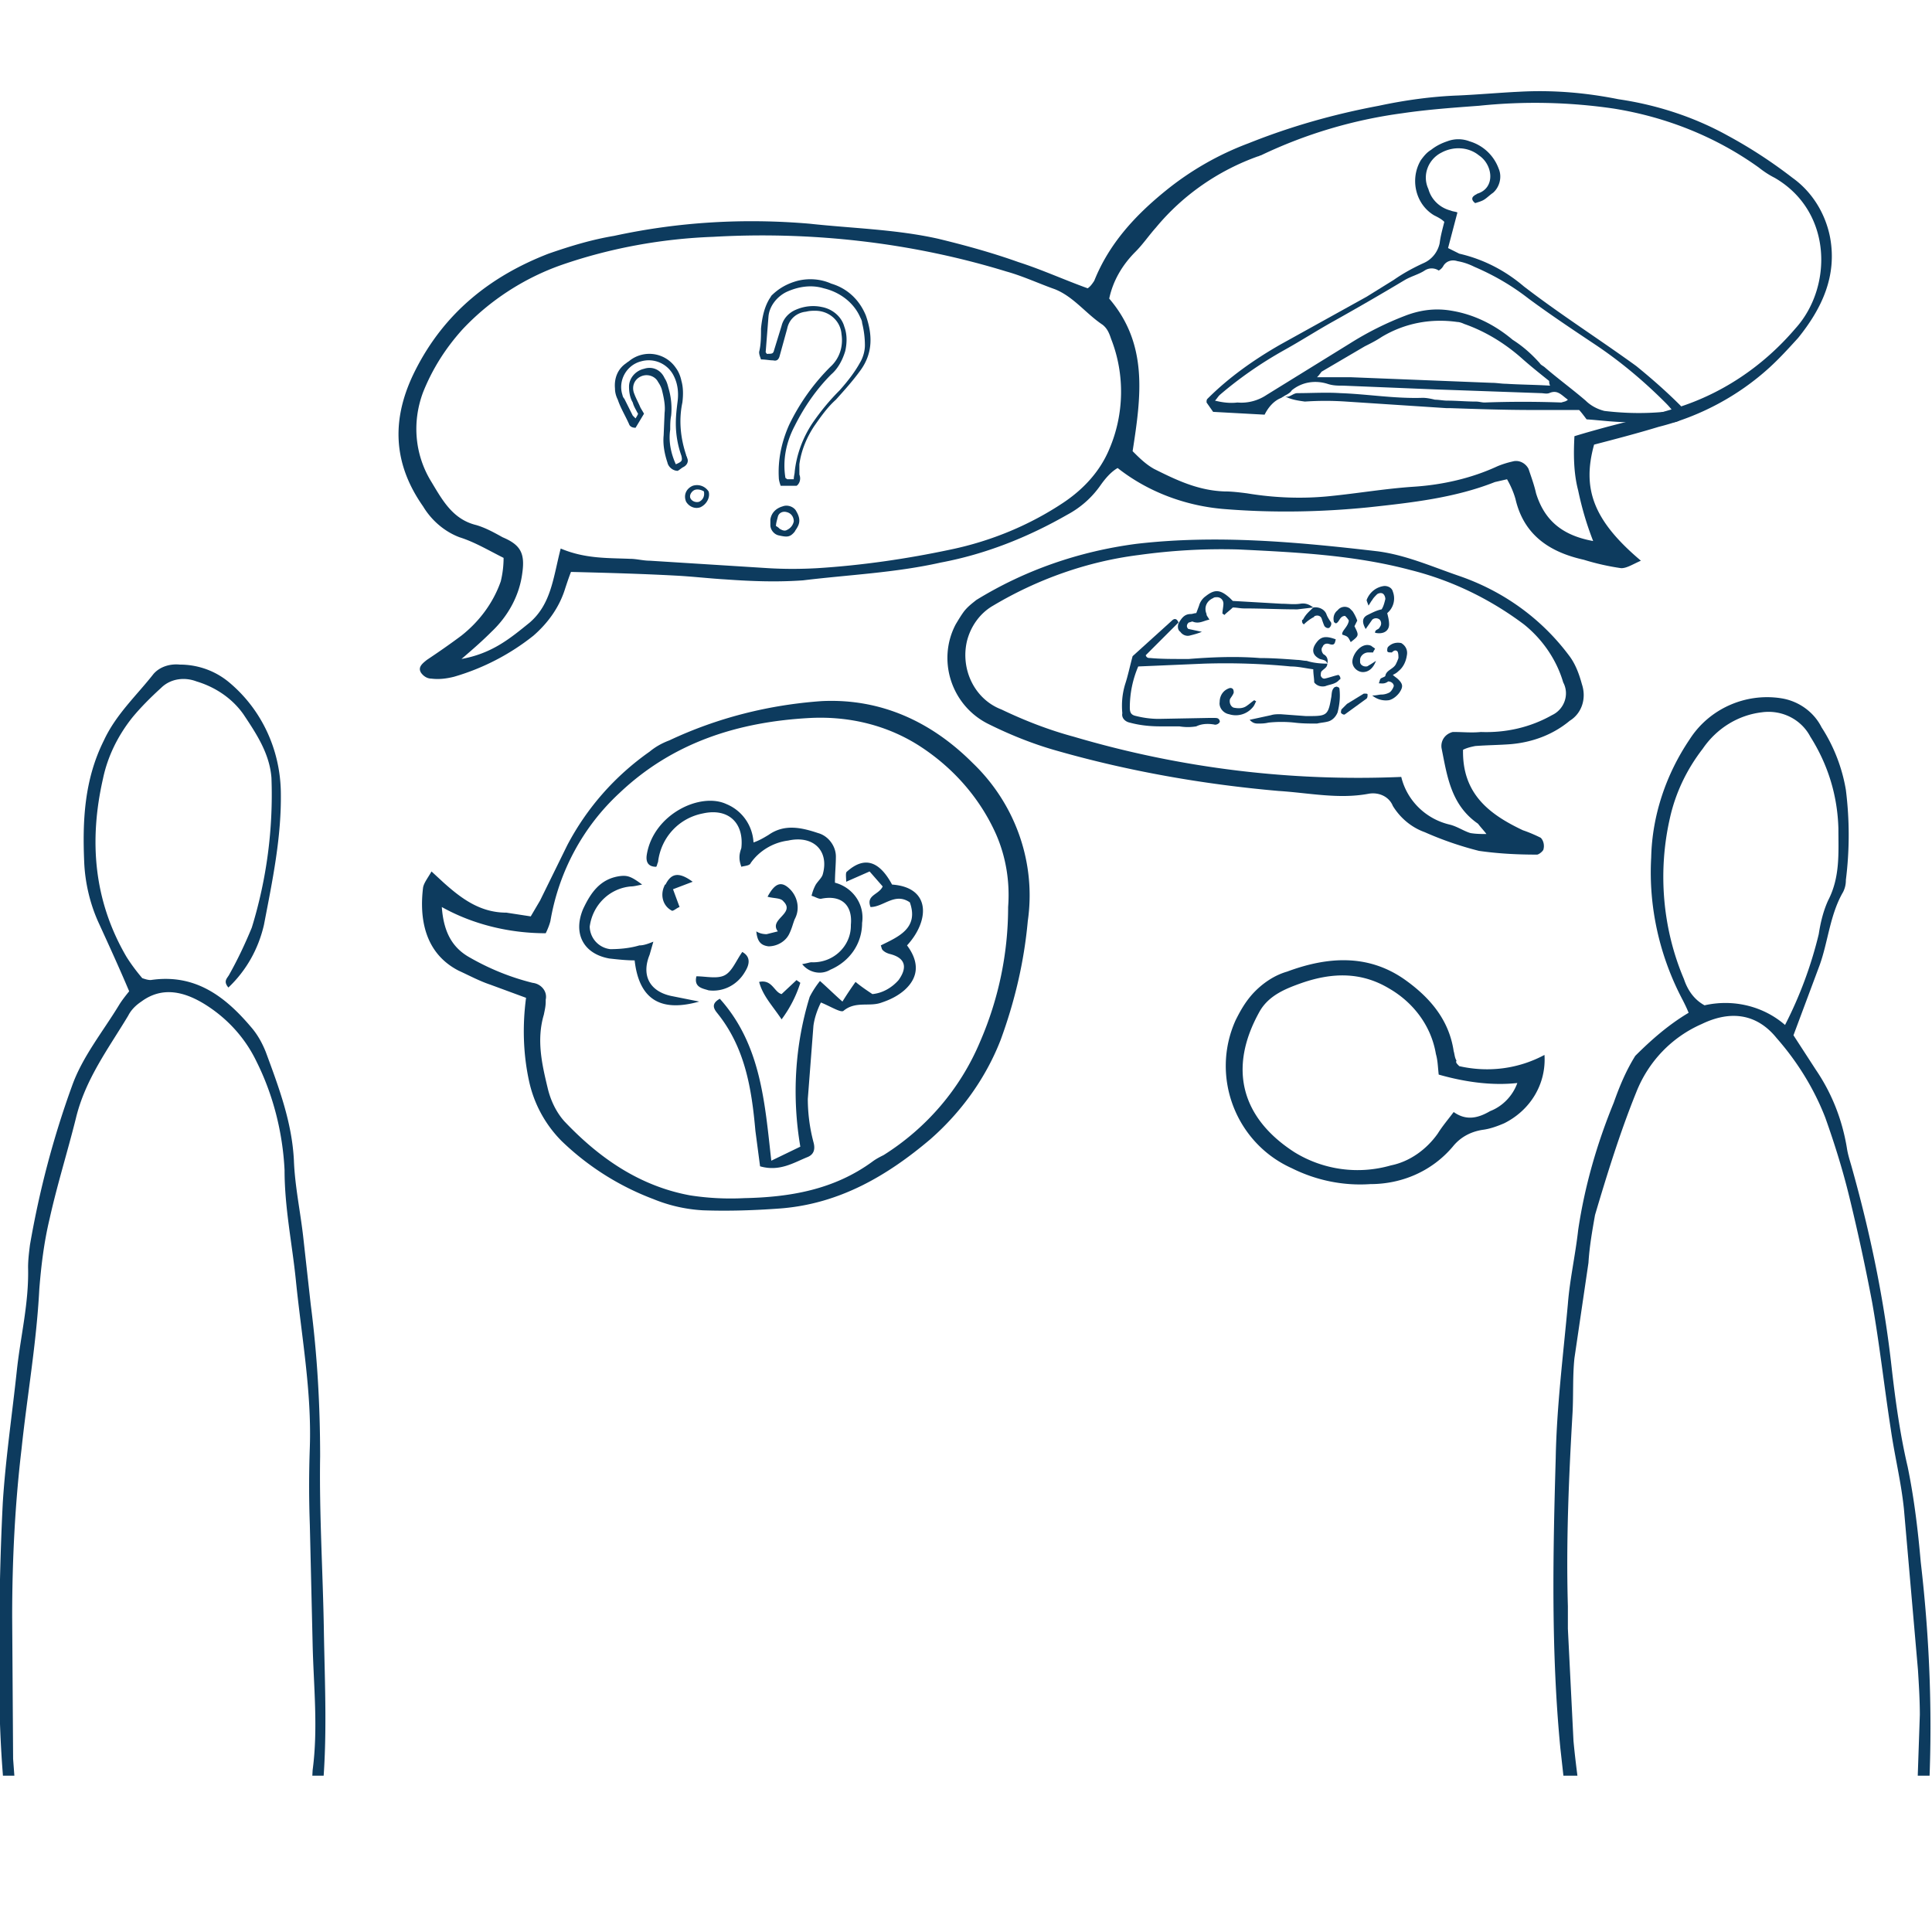 <svg xmlns="http://www.w3.org/2000/svg" xmlns:xlink="http://www.w3.org/1999/xlink" viewBox="0 0 206.4 206.4" xmlns:v="https://vecta.io/nano"><defs><path id="A" d="M0 9.7h206.8v180H0z"/></defs><clipPath id="B"><use xlink:href="#A"/></clipPath><g clip-path="url(#B)" fill="#0d3b5e"><path d="M175.3 59.9c-.9.4-1.5.8-2.1.8a25.85 25.85 0 0 1-4-.9c-3.6-.8-6.4-2.6-7.3-6.5-.2-.7-.5-1.4-.9-2.1l-1.3.3c-4.3 1.7-8.9 2.2-13.5 2.7-5 .5-10.1.6-15.2.2-4.2-.3-8.3-1.8-11.6-4.4-.7.4-1.3 1.1-1.8 1.8-.9 1.3-2.1 2.4-3.6 3.2-4.2 2.4-8.7 4.2-13.5 5.1-4.9 1.1-9.8 1.3-14.7 1.9-2.8.2-5.5.1-8.3-.1-1.7-.1-3.4-.3-5.2-.4-3.7-.2-7.3-.3-11.3-.4-.2.5-.4 1.1-.6 1.7-.6 2-1.8 3.7-3.4 5.1a24.61 24.61 0 0 1-8.5 4.4c-.8.2-1.6.3-2.4.2-.4 0-.8-.2-1.1-.6-.4-.6.1-1 .6-1.4 1.2-.8 2.5-1.7 3.7-2.6 1.9-1.5 3.4-3.5 4.2-5.8a10.68 10.68 0 0 0 .3-2.5c-1.6-.8-3.1-1.7-4.7-2.2-1.6-.6-3-1.8-3.9-3.3-3.3-4.7-3.4-9.5-.8-14.6 3.1-6.1 8-10 14.2-12.4 2.3-.8 4.6-1.5 7-1.9 6.9-1.5 13.9-1.9 20.9-1.3 4.6.5 9.2.6 13.7 1.6 2.9.7 5.8 1.5 8.6 2.5 2.5.8 4.9 1.9 7.4 2.8.3-.2.5-.5.7-.8 1.6-4 4.4-7 7.6-9.6a31.63 31.63 0 0 1 8.9-5.1c4.5-1.8 9.1-3.1 13.9-4 2.8-.6 5.7-1 8.5-1.1 2.2-.1 4.4-.3 6.5-.4 3.6-.2 7.1.1 10.6.8 4.1.6 8.1 1.9 11.7 3.9 2.4 1.3 4.7 2.8 6.9 4.5 2.1 1.5 3.5 3.8 4 6.3.8 4.2-.9 7.7-3.4 10.8-1 1.1-2 2.2-3.1 3.2-3.3 3-7.4 5.2-11.8 6.3-2.3.7-4.6 1.3-6.9 1.9-1.3 4.7-.1 8.1 5 12.4m-7.1-13.3c1.3-.4 2.4-.7 3.5-1 2.3-.6 4.7-1.2 7-1.9 5.1-1.5 9.6-4.5 13.1-8.6 4-4.4 4-12.5-2.2-16.1-.6-.3-1.2-.7-1.7-1.1-4.6-3.3-9.9-5.4-15.5-6.3a57.86 57.86 0 0 0-14.4-.3c-2.7.2-5.5.4-8.2.8-5.2.7-10.3 2.2-15.1 4.5-.1 0-.2.1-.3.1-4.2 1.5-8 4.1-10.9 7.6-.8.9-1.4 1.8-2.2 2.6-1.4 1.4-2.4 3.1-2.8 5 4.2 4.9 3.4 10.5 2.5 16.3.7.7 1.4 1.4 2.3 1.9 2.4 1.2 4.7 2.3 7.5 2.4.8 0 1.6.1 2.4.2 3 .5 6 .6 8.9.3 3-.3 5.9-.8 8.9-1 3.1-.2 6.2-.9 9-2.2a9.83 9.83 0 0 1 1.6-.5c.7-.2 1.4.2 1.7.8.3.9.6 1.7.8 2.6.9 2.9 2.8 4.5 6.1 5.1-.7-1.8-1.2-3.5-1.6-5.4-.5-1.9-.5-3.9-.4-5.8m-108.3 12c2.6 1.1 5 1 7.4 1.1.7 0 1.4.2 2.1.2l12.7.8c1.7.1 3.4.1 5.2 0 4.8-.3 9.6-1 14.3-2 4.3-.9 8.4-2.6 12-5 2.1-1.4 3.9-3.3 4.9-5.7 1.6-3.7 1.7-8 .2-11.8-.2-.6-.4-1.1-.9-1.5-1.8-1.2-3.1-3-5.1-3.8-1.7-.6-3.4-1.4-5.2-1.9-10.1-3.1-20.8-4.3-31.3-3.7-5.5.2-11 1.2-16.2 3-4 1.4-7.7 3.8-10.6 6.9-1.8 2-3.2 4.2-4.2 6.7-1.2 3.2-.9 6.7.9 9.6 1.2 2 2.3 4 4.8 4.6 1 .3 1.9.8 2.8 1.3 1.9.8 2.4 1.7 2.1 3.8-.3 2.4-1.5 4.6-3.3 6.3-.9.9-1.8 1.7-3.2 2.9 3.3-.6 5.2-2.2 7.3-3.9 2.3-2 2.5-4.8 3.3-7.9m120.5 49.6c-.2-.5-.4-.9-.6-1.3-2.5-4.7-3.7-10-3.4-15.3.1-4.5 1.6-8.9 4.1-12.6 2.1-3.3 6-5 9.8-4.4 1.9.3 3.5 1.5 4.3 3.1 1.3 2 2.2 4.3 2.6 6.7a38.55 38.55 0 0 1 0 9.6c0 .5-.1.9-.3 1.3-1.4 2.4-1.6 5.3-2.5 7.8l-2.8 7.5 2.4 3.7c1.7 2.5 2.8 5.3 3.3 8.3.1.7.3 1.3.5 2 2 7.1 3.5 14.3 4.3 21.6.4 3.5.9 7.1 1.7 10.5.7 3.4 1.1 6.8 1.4 10.2 1 8.6 1.3 17.2.8 25.8-.1 1.3 0 2.5-.1 3.8 0 .3-.4.6-1 1.3-.1-1.3-.2-2.1-.2-2.9l.4-11.7c0-1.6-.1-3.2-.2-4.8l-1.5-17.2c-.3-2.9-1-5.7-1.4-8.5-.7-4.5-1.2-9.1-2-13.6a219.95 219.95 0 0 0-2.4-11.1c-.7-2.9-1.6-5.8-2.6-8.6-1.2-3.1-3-6-5.2-8.5-2.1-2.6-4.9-3-8-1.5-3.2 1.4-5.7 4-7 7.3-1.7 4.2-3.1 8.7-4.4 13.1-.3 1.7-.6 3.4-.7 5.1l-1.5 10.2c-.2 1.9-.1 3.9-.2 5.8-.4 6.9-.7 13.8-.5 20.7v2.4l.6 12c.3 3.2.8 6.4 1.2 9.6.1.5.1.5-.4 1.7-.8-.9-1.2-2.1-1.4-3.3l-.8-7.2c-1-10.3-.8-20.7-.5-31 .1-5.5.8-11 1.3-16.5.2-2.6.8-5.2 1.1-7.9.7-4.7 2-9.2 3.8-13.6.6-1.7 1.3-3.4 2.3-5 1.6-1.6 3.5-3.3 5.7-4.6m10.3 1.3a43.69 43.69 0 0 0 3.6-9.7c.2-1.3.5-2.5 1-3.6 1.3-2.5 1.1-5.1 1.1-7.7-.1-3.5-1.1-6.8-3-9.8-1-1.9-3.1-2.9-5.2-2.6-2.5.3-4.8 1.7-6.3 3.9-1.7 2.2-2.9 4.7-3.5 7.4-1.3 5.7-.8 11.8 1.5 17.2.4 1.2 1.1 2.2 2.2 2.8 3.1-.7 6.3.1 8.6 2.1M1.9 194.6c-1-1.5-1.5-3.3-1.6-5.1-.3-3.8-.4-7.6-.4-11.4 0-5.9.1-11.7.4-17.6.3-4.7 1-9.4 1.5-14.1.4-3.7 1.3-7.2 1.2-11 0-.8.1-1.6.2-2.4 1-5.8 2.5-11.5 4.5-17 1.1-3.1 3.3-5.8 5-8.6.3-.5.7-1 1.1-1.5-1.1-2.6-2.2-5-3.3-7.4-.9-2-1.4-4.2-1.5-6.3-.2-4.5 0-8.9 2.1-13.1 1.3-2.8 3.5-4.8 5.3-7.1.7-.8 1.8-1.1 2.8-1 2 0 3.9.7 5.4 2 3.4 2.9 5.3 7.1 5.4 11.5.1 4.9-.9 9.6-1.8 14.3-.6 2.6-1.9 4.9-3.8 6.7-.6-.7-.1-1 .1-1.4.9-1.6 1.7-3.3 2.4-5 1.6-5.2 2.3-10.6 2.1-16-.2-2.6-1.6-4.7-3-6.8-1.2-1.7-3-2.9-5-3.5-1.3-.5-2.8-.3-3.8.7-1.1 1-2.2 2.1-3.1 3.2-1.5 1.9-2.6 4.1-3.1 6.5-1.5 6.6-1 13 2.5 19 .5.8 1.1 1.6 1.7 2.3.3.1.6.2.9.2 4.7-.7 7.9 1.7 10.7 5 .7.8 1.2 1.7 1.6 2.7 1.4 3.8 2.8 7.5 3 11.6.1 2.7.7 5.5 1 8.2l.8 7.2c.7 5.4 1 10.8 1 16.2-.1 6.2.3 12.4.4 18.6.1 5.9.4 11.7-.2 17.6-.1 1.3-.3 2.7-.4 4.2-1-.3-.8-.9-.8-1.4 0-1.8.1-3.7.2-5.5.6-4.5.1-9 0-13.4l-.3-12.8c-.1-2.8-.1-5.5 0-8.3.2-6-.9-11.9-1.5-17.9-.4-3.9-1.2-7.7-1.2-11.7-.2-4-1.2-8-3-11.6-1.2-2.5-3.1-4.6-5.5-6.1-2.1-1.3-4.5-2-6.8-.3-.6.4-1.1.9-1.4 1.5-2.1 3.5-4.6 6.8-5.6 11-.9 3.6-2 7.1-2.8 10.7-.6 2.5-.9 5-1.1 7.5-.3 5.8-1.3 11.4-1.9 17.1-.7 5.9-1 11.9-1 17.9l.1 15.2.5 6.7m54.3-88l-3.8-1.4c-1.2-.4-2.3-1-3.4-1.5-3.7-1.9-4.2-5.7-3.8-8.9.1-.5.5-1 .9-1.7l1.3 1.2c1.9 1.7 3.9 3.2 6.7 3.2l2.6.4 1-1.7 2.9-5.9c2.1-4 5.1-7.4 8.8-10 .6-.5 1.3-.9 2.1-1.2 5.1-2.4 10.6-3.8 16.3-4.2 6.3-.3 11.7 2.2 16.1 6.6 4.6 4.4 6.8 10.7 5.9 16.9-.4 4.4-1.4 8.6-2.9 12.7-1.6 4.1-4.2 7.7-7.5 10.6-4.6 3.9-9.7 6.9-16 7.4-2.7.2-5.5.3-8.3.2-1.8-.1-3.6-.5-5.3-1.2a28.67 28.67 0 0 1-9.8-6.2 12.98 12.98 0 0 1-3.5-6.5c-.6-2.8-.7-5.8-.3-8.8m-9-9.7c.2 2.8 1.2 4.4 3 5.4 2.1 1.2 4.3 2.1 6.7 2.7.9.1 1.6.9 1.4 1.8v.2c0 .5-.1.9-.2 1.4-.8 2.7-.2 5.3.4 7.8.3 1.3.9 2.6 1.8 3.6 3.7 3.9 8 6.9 13.4 7.9a28.22 28.22 0 0 0 5.8.3c4.9-.1 9.6-.9 13.7-3.9.4-.3.8-.5 1.2-.7 4.6-2.9 8.2-7.1 10.3-12.1 2-4.6 3-9.5 3-14.4.2-2.6-.2-5.3-1.3-7.8-1.7-3.8-4.5-7-8-9.3s-7.6-3.3-11.8-3.1c-7.7.4-14.7 2.6-20.4 8-3.9 3.6-6.5 8.4-7.4 13.7-.1.4-.3.9-.5 1.3-3.8 0-7.7-.9-11.1-2.8m109.1-16.8c-.1 4.7 2.8 6.9 6.4 8.6.6.2 1.3.5 1.9.8.3.3.4.8.3 1.2 0 .2-.5.6-.7.6-2.1 0-4.1-.1-6.2-.4a36.03 36.03 0 0 1-5.8-2c-1.4-.5-2.6-1.5-3.4-2.8-.4-1-1.5-1.5-2.6-1.3-3.2.6-6.4-.1-9.6-.3-8-.7-16-2.1-23.7-4.3-2.5-.7-5-1.7-7.4-2.9-3.9-2-5.4-6.8-3.4-10.6.3-.5.6-1 .9-1.4.4-.5.8-.8 1.3-1.2 5.2-3.2 11-5.2 17.1-6 8.6-1 17.2-.2 25.8.8 3 .4 5.7 1.6 8.6 2.6 4.7 1.6 8.8 4.5 11.8 8.5.7.9 1.1 2 1.4 3.1.5 1.5 0 3.1-1.3 3.9-1.8 1.5-4 2.3-6.3 2.5-1.3.1-2.5.1-3.8.2-.5.1-.9.2-1.3.4m-6.6 2.9c.6 2.5 2.6 4.5 5.2 5.1.8.2 1.5.7 2.2.9.6.1 1.2.1 1.7.1-.3-.4-.6-.7-.9-1.1-2.9-2-3.3-5.1-3.9-8.1-.1-.8.4-1.5 1.2-1.7h.2c.9 0 1.8.1 2.8 0 2.7.1 5.3-.5 7.6-1.8 1.3-.6 1.9-2.2 1.2-3.5-.7-2.4-2.2-4.6-4.2-6.2-3.6-2.7-7.7-4.7-12.1-5.8-6-1.6-12.2-1.9-18.4-2.2-3.6-.1-7.1.1-10.7.6-5.5.7-10.8 2.6-15.5 5.4-1.4.8-2.4 2.2-2.8 3.8-.7 3 .8 6.2 3.7 7.3 2.5 1.2 5.1 2.2 7.7 2.9 11.5 3.4 23.3 4.8 35 4.3m6.2 30.9c3.1.7 6.3.3 9.1-1.2.2 3.1-1.5 5.9-4.3 7.3-.7.3-1.5.6-2.3.7-1.3.2-2.4.8-3.2 1.8-2.2 2.6-5.4 4-8.8 4-2.9.2-5.8-.4-8.4-1.7-6-2.7-8.7-9.8-6-15.8.5-1 1-1.9 1.8-2.8 1-1.1 2.3-2 3.7-2.4 4.3-1.6 8.6-1.9 12.5.8 2.7 1.9 4.8 4.3 5.3 7.7.1.3.1.7.3 1-.1.2 0 .3.3.6m-2.2.9c-.1-.9-.1-1.5-.3-2.2-.5-3-2.4-5.5-5-7-3-1.8-6.1-1.7-9.3-.6-1.7.6-3.5 1.3-4.5 3-3.5 6.2-1.9 11.5 3.7 15.1a12.85 12.85 0 0 0 10.3 1.4c2-.4 3.8-1.7 5-3.4.5-.8 1.1-1.5 1.7-2.3 1.4 1 2.7.6 3.9-.1 1.3-.5 2.4-1.6 2.9-3-2.7.3-5.6-.1-8.4-.9"/></g><path d="M137.2 42.3c-.1.1-.2.1-.3.2-.8.3-1.4 1-1.8 1.8l-5.5-.3-.7-1c0-.2 0-.3.1-.4 2.3-2.3 5-4.2 7.8-5.8l9.2-5.1 2.9-1.8c1-.7 2.1-1.3 3.2-1.8.9-.4 1.5-1.2 1.7-2.1.1-.8.3-1.5.5-2.3-.3-.3-.7-.5-1.1-.7-2-1.2-2.6-3.9-1.4-5.9.3-.4.6-.8 1.1-1.1.5-.4 1.1-.7 1.7-.9a3.31 3.31 0 0 1 2.4 0 4.72 4.72 0 0 1 3.1 2.9c.4.9.1 2-.6 2.6-.3.2-.6.5-.9.7s-.7.3-1 .4c-.4-.3-.4-.6-.1-.8.1-.1.2-.1.3-.2 2-.6 1.7-3.1.2-4.1-1.1-.9-2.7-1-4-.3-1.4.7-2.1 2.4-1.4 3.9.3 1.1 1.2 2 2.4 2.3.2.1.5.1.7.2l-1 3.8 1.2.6c2.6.6 4.9 1.8 6.9 3.5 3.9 3 8 5.6 12 8.5 1.6 1.3 3.2 2.7 4.7 4.2.2.2.4.5.5.8-.2.7-.8 1.1-1.5 1h-4.6c-1.5 0-2.9-.2-4.4-.3-.3-.4-.6-.8-.8-1h-5c-2.9 0-5.9-.1-8.8-.2h-.4l-10.7-.7c-1.5-.1-2.9-.1-4.4 0-.7-.1-1.5-.2-2.2-.6.5.3.9-.3 1.4-.3 1.5 0 3.1-.1 4.6 0 2.9.1 5.8.6 8.8.5.4 0 .9.1 1.3.2.4 0 .9.1 1.3.1 1 0 2 .1 3.1.1.3 0 .6.1.9.1 2.7-.1 5.5-.1 8.2 0 .3-.1.5-.1.7-.3-.7-.5-1.1-1.1-2-.7-.3.1-.6 0-.9 0l-11.3-.4-9.8-.4c-.6 0-1.1 0-1.7-.2-1.3-.4-2.7-.2-3.8.7-.1.2-.4.4-.8.6m41.5 1.6a9.23 9.23 0 0 0-.8-.9c-2.3-2.3-4.8-4.4-7.5-6.2-2.4-1.6-4.8-3.2-7.1-4.9-1.8-1.4-3.7-2.5-5.8-3.4-.6-.3-1.2-.5-1.8-.6-.6-.2-1.2 0-1.5.5-.1.2-.3.4-.5.5a1.36 1.36 0 0 0-1.5 0c-.6.4-1.4.6-2.1 1a297.05 297.05 0 0 1-7.6 4.4c-1.8 1-3.5 2.1-5.3 3.1-2.5 1.4-4.8 3-6.9 4.8-.2.2-.3.4-.5.6.8.2 1.6.3 2.4.2 1.1.1 2.2-.2 3.1-.8l8.9-5.5c1.9-1.2 3.9-2.2 6-3 1.6-.6 3.2-.8 4.9-.5 2.4.4 4.6 1.5 6.5 3.1 1.1.7 2 1.5 2.9 2.5.1.2.4.3.6.5 1.4 1.2 2.9 2.3 4.3 3.5.5.5 1.2.9 2 1.1 2.5.3 4.9.3 7.3 0m-38-3.6h3.6l15.1.6c.5 0 1 .1 1.5.1 1.6.1 3.1.1 4.7.2-.1-.2-.1-.4-.1-.5-1-.8-2-1.6-2.9-2.4-1.8-1.6-3.9-2.9-6.2-3.7-.2-.1-.5-.2-.7-.2-2.8-.4-5.6.1-8.1 1.6-.6.4-1.2.7-1.8 1l-4.6 2.7c-.1.1-.2.3-.5.6" fill="#0d3b5e"/><defs><path id="C" transform="matrix(.94 -.342 .342 .94 -11.297 27.358)" d="M62 32.9h19.8v25.7H62z"/></defs><clipPath id="D"><use xlink:href="#C"/></clipPath><g clip-path="url(#D)" fill="#0d3b5e"><path d="M72.4 50.3c-.5 0-1-.4-1.1-.9-.3-.9-.5-1.9-.4-2.9l.1-2.4c.1-.8-.1-1.7-.3-2.5-.1-.3-.2-.5-.4-.8-.3-.6-1.1-.9-1.8-.6s-1 1-.8 1.7c.2.6.5 1.1.7 1.6.1.2.3.5.4.7l-.9 1.5c-.3 0-.6-.1-.7-.4-.4-.9-.9-1.7-1.2-2.6-.2-.4-.3-.8-.3-1.2-.1-1.1.3-2.1 1.2-2.7.1-.1.3-.2.4-.3a3.42 3.42 0 0 1 4.9.8c.3.4.5.9.6 1.4.2.7.2 1.5.1 2.3-.4 1.9-.2 3.8.4 5.6 0 .1.1.2.1.3.2.4 0 .8-.4 1-.2.1-.4.3-.6.4m-.2-.7c.7-.3.7-.4.6-.9a10.3 10.3 0 0 1-.6-3.5c0-.8.1-1.6.2-2.4.1-.9 0-1.8-.4-2.6a2.98 2.98 0 0 0-3.5-1.6c-1.6.4-2.5 2.1-2 3.6a.76.76 0 0 0 .2.4l.9 1.8.3.3c.3-.5.3-.5.2-.6-.2-.4-.4-.7-.5-1.1-.3-.5-.4-1.1-.4-1.7 0-.9.7-1.7 1.6-1.9.9-.3 1.8.1 2.2 1 .2.3.3.6.4 1 .3 1 .4 2 .3 3-.1.5-.1 1-.1 1.5-.2 1.3.1 2.6.6 3.7m2.6 4.6c-.6.2-1.2-.1-1.5-.6-.3-.7 0-1.4.7-1.7.6-.2 1.3 0 1.7.6.2.6-.2 1.4-.9 1.7m-.7-1.8c-.3.2-.5.6-.3.9s.6.4.9.3c.4-.2.6-.6.5-1.1-.3-.2-.8-.3-1.1-.1"/></g><defs><path id="E" transform="matrix(.104 -.995 .995 .104 33.517 125.684)" d="M66.2 33.6h40.7v21.3H66.2z"/></defs><clipPath id="F"><use xlink:href="#E"/></clipPath><g clip-path="url(#F)" fill="#0d3b5e"><path d="M85.1 51.9h-1.7c-.1-.3-.2-.6-.2-.9-.1-1.9.3-3.8 1.1-5.6a22.56 22.56 0 0 1 4.4-6.2c1-.9 1.4-2.2 1.2-3.5-.1-1.4-1.3-2.5-2.8-2.5-.3 0-.6 0-1 .1-1 .1-1.8.8-2 1.8l-.8 2.9c-.1.4-.3.6-.7.5-.4 0-.8-.1-1.3-.1-.1-.3-.2-.5-.2-.8.2-.8.2-1.7.2-2.5.1-1 .3-2.1.8-3 .1-.2.2-.3.3-.5.8-.8 1.7-1.3 2.8-1.6 1.2-.3 2.5-.2 3.6.3 1.7.5 3 1.7 3.7 3.4.7 2 .8 4-.6 5.9-.8 1.1-1.7 2.1-2.6 3.1-.9.8-1.6 1.8-2.3 2.8-.8 1.2-1.4 2.6-1.6 4.1v1.1c.2.5 0 1-.3 1.2m-.3-.7c0-.3.1-.6.1-.8.2-1.9.9-3.7 1.9-5.2.9-1.3 1.8-2.4 2.9-3.5.8-.9 1.6-1.9 2.2-3 .3-.5.5-1.2.5-1.8 0-.8-.1-1.6-.3-2.4 0-.2-.1-.4-.2-.6-.7-1.6-2.2-2.7-3.9-3.1-1.3-.4-2.7-.2-4 .4-1 .5-1.8 1.5-1.9 2.6l-.3 3.8c0 .1.1.1.1.2.6 0 .7 0 .8-.4l.8-2.6c.2-.8.8-1.4 1.5-1.7.9-.4 1.9-.5 2.8-.3 1.1.2 2.1 1 2.4 2.1.3.8.3 1.7.1 2.6-.3 1-.8 1.9-1.5 2.5-1.6 1.6-2.9 3.5-3.9 5.5-.9 1.7-1.3 3.6-1 5.5 0 .1.1.1.2.2h.7m-2.5 4.3c.1-.7.6-1.2 1.3-1.4.5-.2 1.1 0 1.4.4.3.5.6 1.1.2 1.8-.1.2-.2.3-.3.5-.5.6-.8.6-1.7.4-.5-.1-.9-.6-.9-1.1v-.6m.6.7c.2.1.3.2.4.3.2.1.5.3.8.1a1.27 1.27 0 0 0 .7-.9c0-.5-.3-.9-.8-1-.4-.1-.8.1-.9.5s-.2.7-.2 1"/></g><g fill="#0d3b5e"><path d="M94.3 94.7l-1.4-1.6-2.5 1.1c0-.5-.1-1 .1-1.1 1.8-1.6 3.4-1.2 4.8 1.4 4.2.3 4 3.9 1.6 6.5 1.2 1.6 1.4 3.3-.3 4.8-.7.6-1.5 1-2.4 1.3-1.3.5-2.8-.2-4.1.9-.3.2-1.4-.5-2.4-.9-.4.8-.7 1.7-.8 2.5l-.6 7.8a18.16 18.16 0 0 0 .6 4.6c.2.7.1 1.3-.6 1.6-1.5.6-3 1.6-5.1 1l-.5-3.8c-.4-4.5-1.1-8.9-4.1-12.6-.4-.5-.6-1 .3-1.5 4.4 4.9 4.8 11.1 5.5 17.3l3.1-1.5c-.9-5.3-.6-10.8 1-16 .3-.6.7-1.2 1.1-1.7.9.8 1.6 1.5 2.4 2.2.5-.8.9-1.4 1.4-2.1.6.5 1.2.9 1.8 1.3 1.1-.1 2.1-.7 2.8-1.5 1-1.4.7-2.4-1-2.8-.3-.1-.5-.2-.7-.4-.1-.1-.1-.2-.2-.5 1.8-.9 4.1-1.8 3.1-4.6-1.6-1.1-2.8.5-4.2.5-.5-1.3.9-1.3 1.3-2.2m-24.2-2.1c-1 0-1.1-.7-1-1.3.7-4.3 5.7-6.7 8.5-5.4 1.7.7 2.8 2.3 2.9 4.1.6-.2 1.1-.5 1.6-.8 1.7-1.2 3.5-.8 5.3-.2 1.1.3 1.9 1.4 1.9 2.5 0 .9-.1 1.8-.1 2.8 1.9.5 3.2 2.3 2.9 4.3 0 2.2-1.3 4.1-3.4 5-1 .6-2.3.3-3-.6.6-.1.8-.2 1-.2 2.3.1 4.2-1.7 4.2-3.9v-.1c.2-2.1-1-3.2-3.1-2.8-.3.1-.7-.2-1.1-.3.1-.4.2-.7.4-1.1s.7-.8.8-1.2c.7-2.5-1-4.2-3.7-3.6-1.6.2-3.1 1.1-4 2.4-.1.3-.7.3-1 .4-.1-.3-.2-.6-.2-1s.1-.7.2-1c.3-2.7-1.4-4.3-4.1-3.7-2.6.5-4.5 2.6-4.8 5.2-.1.2-.1.4-.2.5m-.3 8l-.4 1.4c-.9 2.2 0 3.9 2.3 4.4l3 .6c-3.9 1.1-6.4 0-6.9-4.4-.9 0-1.8-.1-2.7-.2-2.8-.5-3.9-2.7-2.8-5.3.8-1.7 1.8-3.2 3.9-3.5.8-.1 1.2 0 2.4.9-.5.1-.9.2-1.2.2-2.3.2-4.1 2-4.4 4.3a2.48 2.48 0 0 0 2.2 2.4c1 0 2.1-.1 3.1-.4.5 0 1-.2 1.5-.4M82 95.8c.8-1.5 1.5-1.7 2.4-.8.8.8 1.1 2.1.5 3.2-.2.5-.3 1-.6 1.6-.4.8-1.3 1.3-2.2 1.3-.8-.1-1.2-.5-1.3-1.6.3.2.7.3 1.1.3l1.2-.3c-1-1.3 1.9-1.9.6-3.2-.3-.4-1-.3-1.7-.5"/><path d="M79.3 101.7c.9.5.8 1.3.3 2.1-.8 1.4-2.3 2.2-3.9 2-.6-.2-1.6-.3-1.3-1.5 1 0 2.2.3 3-.1s1.2-1.5 1.9-2.5m4.2 7.2c-1-1.5-2-2.5-2.4-4 1.4-.3 1.6 1.1 2.4 1.3l1.6-1.5c.1.1.3.2.4.3a13.14 13.14 0 0 1-2 3.9M74 94.2l-2.1.8.7 1.9c-.3.1-.6.4-.8.4-1-.5-1.3-1.7-.8-2.7 0 0 0-.1.1-.1.6-1.2 1.4-1.4 2.9-.3m67.8-23.3c0 .4-.3.5-.6.8-.1.1-.1.3-.1.5.1.2.2.3.4.3.5-.1 1-.3 1.5-.4.1.1.2.2.2.4 0 0 0 .1-.1.1-.4.5-1 .5-1.5.7-.4.1-.9 0-1.2-.4 0-.4-.1-.9-.1-1.4-.8-.1-1.6-.3-2.4-.3a72.26 72.26 0 0 0-9.3-.3l-7 .3c-.6 1.4-.9 2.9-.9 4.4 0 .6.2.8.7.9.8.2 1.6.3 2.4.3l5.3-.1h.6c.3 0 .5 0 .6.3.1.2-.3.5-.6.4-.6-.1-1.3-.1-1.9.2-.6.1-1.2.1-1.8 0h-2c-1.1 0-2.2-.1-3.3-.4-.5-.1-.9-.5-.8-1-.1-1.1 0-2.1.3-3.1.3-.9.5-1.9.8-3l4.2-3.8c.2-.2.5-.3.7.2l-3.5 3.5c.1.3.3.3.5.3 1.1.1 2.3.1 3.4.1h.7c2.5-.2 5.1-.3 7.6-.1 1.3 0 2.7.1 4 .2.3 0 .7.1 1 .1.6.2 1.4.3 2.2.3h0z"/><path d="M140.3 64.9l-1.7.2c-1.9 0-3.8-.1-5.7-.1-.4 0-.8-.1-1.2-.1-.3.3-.6.5-.9.8-.1-.1-.3-.2-.2-.2 0-.3.1-.7.1-1a.68.68 0 0 0-.7-.7c-.1 0-.3 0-.4.1-.7.3-1 1-.7 1.7v.1c.1.2.2.3.3.5-.6.1-1.1.5-1.8.2-.1 0-.3.1-.4.1-.1.1-.2.2-.2.4 0 .1.1.3.2.3l1.4.3c-.5.2-.9.3-1.3.4s-.8-.1-1-.4c-.3-.2-.3-.6-.2-.9.3-.5.6-1 1.3-1 .2 0 .4-.1.6-.1l.3-.8c.1-.4.4-.8.7-1 1-.8 1.6-.7 2.6.2l.3.3 5.2.3c.7 0 1.3.1 2 0 .6-.1 1 .1 1.4.4h0zm-6.8 12l2.3-.5c.3-.1.7-.1 1-.1l2.7.2h.4c1.8 0 2-.1 2.3-1.9.1-.4 0-.9.4-1.2.1 0 .2-.1.3 0 .1 0 .2.1.2.2.1.9 0 1.7-.2 2.5-.2.5-.6.9-1.1 1-.4.1-.7.1-1.1.2-.8 0-1.6 0-2.4-.1-.9-.1-1.9-.1-2.8 0-.4.1-.8.1-1.1.1-.4 0-.6-.1-.9-.4m13.8-3.9c.1-.2.1-.4.2-.5s.5-.2.5-.3c.1-.6.8-.7 1.1-1.2.1-.2.2-.4.3-.7 0-.2 0-.5-.1-.7-.2-.2-.4-.1-.6.1h-.1c-.2 0-.4 0-.4-.2 0-.1 0-.3.1-.4.4-.4.9-.5 1.4-.4.5.3.7.8.6 1.3-.1.7-.4 1.3-.9 1.7-.2.2-.4.3-.6.4.2.2.4.3.6.5.5.5.5.8.1 1.4-.3.4-.7.7-1.1.8a2.27 2.27 0 0 1-1.8-.5c.5 0 .7-.1 1-.1s.6-.1.8-.2.4-.4.5-.7c0-.3-.3-.5-.6-.5-.4.3-.7.2-1 .2m.3-7.9c.2-.3.3-.7.4-1.1 0-.2-.1-.5-.3-.6s-.5 0-.6.1c-.2.2-.4.4-.5.6-.1.1-.2.3-.4.6-.1-.3-.2-.5-.2-.6.3-.8 1-1.4 1.9-1.5.4 0 .8.2.9.6a2.04 2.04 0 0 1-.6 2.3c.1.4.2.8.2 1.2 0 .7-.6 1.1-1.5.9 0-.4.4-.3.5-.6a.61.61 0 0 0 0-.8.61.61 0 0 0-.8 0l-.7 1c-.4-.7-.4-1.2.2-1.5s1-.5 1.5-.6"/><path d="M144.1 66.3c-.1-.2-.3-.4-.4-.5-.6 0-.6.7-1 .8-.1-.1-.2-.1-.2-.2-.1-.4 0-.9.4-1.2a.95.95 0 0 1 1.3-.2l.3.3a4.67 4.67 0 0 1 .5 1l-.3.6c.5 1 .5 1-.4 1.7-.3-.6-.3-.6-.9-.8-.1-.4.6-.8.7-1.5m-9.9 8.6c-.1.2-.2.5-.4.7a2.35 2.35 0 0 1-2.5.7c-.6-.1-1.1-.7-1-1.3 0-.7.4-1.3 1.1-1.5.1 0 .2 0 .3.1s.1.3.1.4c-.1.3-.3.5-.4.7-.1.4.1.8.4.9.5.1 1 .1 1.4-.2.3-.2.5-.4.8-.6 0 0 .1.1.2.1m12.5-5.2h-.5c-.5 0-.9.4-.9.8v.2c0 .3.3.5.6.5.1 0 .2 0 .3-.1.2-.1.5-.3.8-.5-.3.8-.8 1.2-1.4 1.2-.5 0-1-.4-1.1-.9-.2-.8.9-2.4 2-1.9.1.1.3.2.4.3-.1.2-.2.3-.2.4m-4.9 1.2c-.1-.4-.5-.4-.8-.5-.8-.4-.9-1-.4-1.7s1-.8 2.1-.4c-.1.4-.1.7-.7.5-.3-.1-.6 0-.7.3-.2.2-.1.6.1.8.4.2.5.6.4 1h0"/><path d="M140.3 64.9c.6-.1 1.2.2 1.4.7.1.3.3.6.5.9.1.2-.1.6-.3.6s-.3-.1-.4-.2c-.1-.2-.2-.5-.3-.8s-.4-.4-.7-.3c0 0-.1 0-.1.1a4.44 4.44 0 0 0-1.1.8c-.2-.1-.2-.3-.2-.4s.1-.1.1-.1c.3-.6.7-.9 1.1-1.3h0m5.8 9.3c0 .2 0 .4-.2.5l-2.2 1.6c-.1.1-.3 0-.4-.1s0-.3 0-.4l.6-.6 1.8-1.1c.3 0 .4 0 .4.1"/></g></svg>